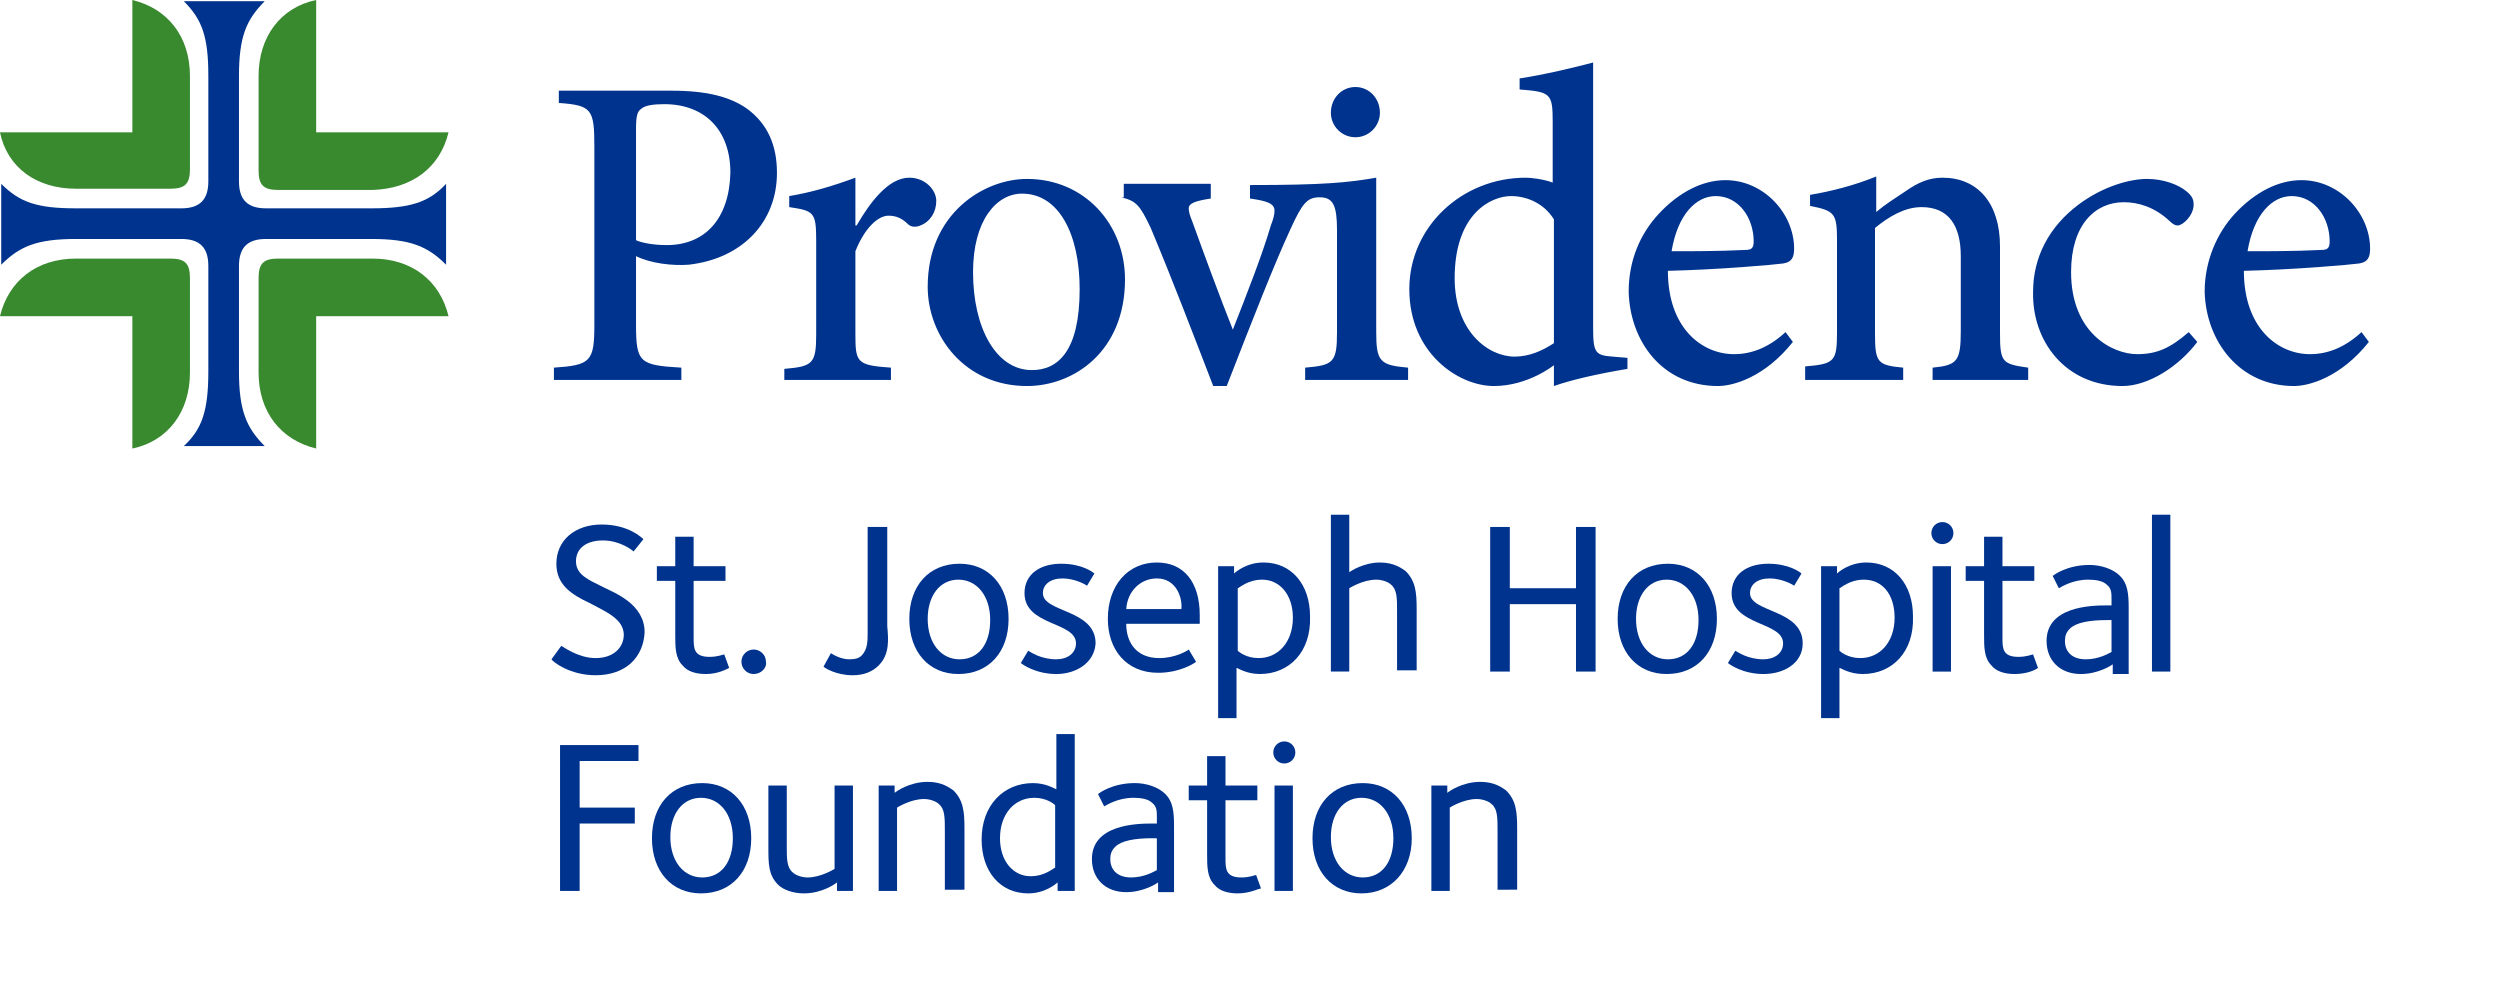 <?xml version="1.0" encoding="utf-8"?>
<!-- Generator: Adobe Illustrator 24.3.0, SVG Export Plug-In . SVG Version: 6.00 Build 0)  -->
<svg version="1.1" id="Layer_1" xmlns="http://www.w3.org/2000/svg" xmlns:xlink="http://www.w3.org/1999/xlink" x="0px" y="0px"
	 viewBox="0 0 204 81.2" style="enable-background:new 0 0 204 81.2;" xml:space="preserve">
<style type="text/css">
	.st0{fill:#00338E;}
	.st1{fill:#39892F;}
</style>
<g>
	<g>
		<path id="Providence_18_" class="st0" d="M91.5,16.1c1.2,0.3,1.5,0.6,2.4,2.5c1.8,4.3,3.4,8.5,5.1,12.9h1.1
			c2.1-5.4,3.9-10,5.2-12.8c1-2.2,1.4-2.6,2.4-2.6c1.1,0,1.4,0.7,1.4,2.7v8.3c0,2.5-0.3,2.7-2.6,2.9v1h8.4v-1
			c-2.3-0.2-2.6-0.5-2.6-2.9V14.5c-2.3,0.4-4.3,0.6-10.3,0.6v1.1c1.4,0.2,2,0.4,2,1c0,0.3-0.1,0.7-0.3,1.2c-0.7,2.4-2,5.7-3.1,8.5
			c-1-2.5-2.4-6.3-3.3-8.8c-0.2-0.5-0.3-0.8-0.3-1.1c0-0.4,0.5-0.6,1.8-0.8V15h-7.1V16.1z M183.4,20.5c0.5-3,2-4.5,3.6-4.5
			c1.9,0,3.1,1.8,3.1,3.7c0,0.6-0.2,0.7-0.8,0.7C187.2,20.5,185.3,20.5,183.4,20.5z M187.2,31.5c1.2,0,3.8-0.7,6.1-3.6l-0.6-0.8
			c-1.3,1.2-2.7,1.8-4.2,1.8c-2.6,0-5.4-2.1-5.4-6.8c4.2-0.1,8.7-0.5,9.4-0.6c0.7-0.1,0.9-0.5,0.9-1.2c0-2.9-2.5-5.6-5.6-5.6
			c-1.9,0-3.8,1-5.4,2.7c-1.5,1.6-2.5,3.9-2.5,6.4C180,27.8,182.7,31.5,187.2,31.5z M173.2,31.5c2.1,0,4.6-1.6,6.1-3.6l-0.7-0.8
			c-1.5,1.3-2.6,1.8-4.2,1.8c-2,0-5.4-1.7-5.4-6.7c0-3.9,2-5.7,4.3-5.7c1.2,0,2.5,0.4,3.7,1.5c0.3,0.3,0.5,0.4,0.7,0.4
			c0.4,0,1.3-0.8,1.3-1.7c0-0.4-0.1-0.7-0.6-1.1c-0.6-0.5-1.8-1-3.2-1c-1.4,0-3.6,0.6-5.6,2.1c-2.4,1.8-3.7,4.3-3.7,7.1
			C165.8,27.8,168.5,31.5,173.2,31.5z M147.2,31h8.1v-1c-2.1-0.2-2.3-0.4-2.3-2.8v-8.6c1.1-0.9,2.4-1.7,3.8-1.7c2.2,0,3.2,1.5,3.2,4
			V27c0,2.5-0.3,2.8-2.3,3v1h7.8v-1c-2.1-0.3-2.3-0.4-2.3-2.8v-7.1c0-3.5-1.8-5.6-4.7-5.6c-1.1,0-2,0.4-3,1.1
			c-0.9,0.6-1.7,1.1-2.4,1.7v-2.9c-1.7,0.7-3.6,1.2-5.4,1.5v0.9c2,0.4,2.2,0.6,2.2,2.8v7.5c0,2.4-0.2,2.6-2.6,2.8V31z M136.4,20.5
			c0.5-3,2-4.5,3.6-4.5c1.9,0,3.1,1.8,3.1,3.7c0,0.6-0.2,0.7-0.8,0.7C140.2,20.5,138.3,20.5,136.4,20.5z M140.2,31.5
			c1.2,0,3.8-0.7,6.1-3.6l-0.6-0.8c-1.3,1.2-2.7,1.8-4.2,1.8c-2.6,0-5.4-2.1-5.4-6.8c4.2-0.1,8.7-0.5,9.4-0.6
			c0.7-0.1,0.9-0.5,0.9-1.2c0-2.9-2.5-5.6-5.6-5.6c-1.9,0-3.8,1-5.4,2.7c-1.6,1.7-2.5,3.9-2.5,6.4C133,27.8,135.6,31.5,140.2,31.5z
			 M110.6,11.2c1.1,0,2-0.9,2-2c0-1.2-0.9-2.1-2-2.1c-1.1,0-2,0.9-2,2.1C108.6,10.3,109.5,11.2,110.6,11.2z M123.6,29.1
			c-2.2,0-4.9-2.1-4.9-6.4c0-5.3,3-6.7,4.6-6.7c1.3,0,2.7,0.6,3.5,1.9V28C125.9,28.6,124.8,29.1,123.6,29.1z M84.2,30.2
			c-2.9,0-4.8-3.4-4.8-8c0-4.2,1.9-6.4,4-6.4c3,0,4.7,3.3,4.7,7.8C88.1,28.7,86.3,30.2,84.2,30.2z M83.8,31.5c3.8,0,8-2.8,8-8.7
			c0-4.5-3.3-8.2-8-8.2c-3.5,0-8.1,2.8-8.1,8.8C75.7,27.4,78.7,31.5,83.8,31.5z M63.9,31h8.8v-1c-2.8-0.2-2.9-0.4-2.9-2.8v-6.7
			c0.8-2,1.9-2.9,2.7-2.9c0.6,0,1.1,0.2,1.6,0.7c0.1,0.1,0.3,0.2,0.5,0.2c0.1,0,0.3,0,0.5-0.1c0.8-0.3,1.3-1.1,1.3-2
			c0-0.9-0.9-1.9-2.2-1.9c-1.7,0-3.2,2-4.3,3.9h-0.1v-3.9c-1.9,0.7-3.6,1.2-5.4,1.5v0.9c2,0.3,2.2,0.4,2.2,2.7v7.7
			c0,2.4-0.3,2.6-2.6,2.8V31z M54.4,20c-1.1,0-2.1-0.2-2.5-0.4v-9.1c0-1,0.1-1.4,0.4-1.6c0.3-0.3,1-0.4,1.9-0.4
			c3.3,0,5.4,2.1,5.4,5.6C59.5,17.9,57.5,20,54.4,20z M45.2,31h10.4V30c-3.4-0.2-3.7-0.4-3.7-3.5c0,0,0-5.4,0-5.6
			c1.2,0.6,3,0.8,4.3,0.7c4.4-0.5,7.2-3.5,7.2-7.5c0-2.3-0.8-4-2.4-5.2c-1.4-1-3.3-1.5-6.2-1.5h-9.2v1c2.7,0.2,2.9,0.5,2.9,3.6v14.5
			c0,3-0.3,3.3-3.3,3.5V31z M121.9,31.5c2.8,0,4.9-1.7,4.9-1.7v1.7c1.4-0.5,3.6-1,6-1.4v-0.9l-1.2-0.1c-1.4-0.1-1.6-0.3-1.6-2.3V5.1
			c-1.5,0.4-4,1-6,1.3v0.9c2.5,0.2,2.7,0.3,2.7,2.6v5c-0.8-0.3-1.8-0.4-2.2-0.4c-5.2,0-9.5,4-9.5,9.1C115,28.8,119,31.5,121.9,31.5z
			"/>
		<g id="Symbol_17_">
			<path class="st0" d="M25.8,10.8 M15,36.4h6.6c-1.5-1.5-2.1-2.9-2.1-6.1v-8.6c0-1.5,0.7-2.2,2.2-2.2h8.6c3.2,0,4.6,0.6,6.1,2.1V15
				C35,16.5,33.5,17,30.3,17h-8.6c-1.5,0-2.2-0.7-2.2-2.2V6.2c0-3.2,0.6-4.6,2.1-6.1H15C16.5,1.6,17,3,17,6.2v8.6
				c0,1.5-0.7,2.2-2.2,2.2H6.2C3,17,1.6,16.5,0.1,15v6.6c1.5-1.5,2.9-2.1,6.1-2.1h8.6c1.5,0,2.2,0.7,2.2,2.2v8.6
				C17,33.5,16.5,35,15,36.4z"/>
			<path class="st1" d="M21.1,30.4v-7.7c0-1.2,0.4-1.6,1.6-1.6h7.7c3.2,0,5.5,1.8,6.2,4.7H25.8v10.8C22.9,35.9,21.1,33.6,21.1,30.4z
				 M6.2,15.4h7.7c1.2,0,1.6-0.4,1.6-1.6V6.2c0-3.2-1.8-5.5-4.7-6.2v10.8H0C0.6,13.7,3,15.4,6.2,15.4z M36.6,10.8H25.8V0
				c-2.9,0.6-4.7,3-4.7,6.2v7.7c0,1.2,0.4,1.6,1.6,1.6h7.7C33.6,15.4,35.9,13.7,36.6,10.8z M10.8,36.6c2.9-0.6,4.7-3,4.7-6.2v-7.7
				c0-1.2-0.4-1.6-1.6-1.6H6.2c-3.2,0-5.5,1.8-6.2,4.7h10.8V36.6z"/>
		</g>
	</g>
	<g>
		<path class="st0" d="M48.6,55.1c-2.1,0-3.5-1.1-3.6-1.3l0.8-1.1c0.2,0.1,1.4,1,2.8,1c1.5,0,2.3-0.9,2.3-1.9c0-1.3-1.5-1.9-2.8-2.6
			c-1.5-0.7-2.7-1.5-2.7-3.2c0-1.9,1.5-3.2,3.7-3.2c2.2,0,3.3,1.1,3.4,1.2l-0.8,1c-0.1-0.1-1.1-0.9-2.5-0.9c-1.3,0-2.2,0.6-2.2,1.7
			c0,1.1,1,1.5,2.2,2.1c1,0.5,3.4,1.4,3.4,3.7C52.5,53.6,51.1,55.1,48.6,55.1z"/>
		<path class="st0" d="M57.6,55c-0.8,0-1.5-0.2-1.9-0.7c-0.6-0.6-0.6-1.5-0.6-2.5v-4.4h-1.5v-1.2h1.5v-2.4h1.5v2.4h2.6v1.2h-2.6v4.6
			c0,0.9,0,1.6,1.3,1.6c0.7,0,1.1-0.2,1.2-0.2l0.4,1.1C59.3,54.6,58.6,55,57.6,55z"/>
		<path class="st0" d="M61.5,55c-0.6,0-1-0.5-1-1c0-0.6,0.5-1,1-1s1,0.4,1,1C62.6,54.5,62.1,55,61.5,55z"/>
		<path class="st0" d="M71.7,54.3c-0.5,0.5-1.2,0.8-2.1,0.8c-1.4,0-2.3-0.6-2.4-0.7l0.6-1.1c0.3,0.2,0.9,0.5,1.5,0.5
			c0.5,0,0.8-0.1,1-0.3c0.5-0.5,0.5-1.2,0.5-1.9V43h1.6v8.1C72.5,52.2,72.6,53.4,71.7,54.3z"/>
		<path class="st0" d="M78.2,55c-2.4,0-4-1.8-4-4.5c0-2.7,1.6-4.5,4.1-4.5c2.4,0,4,1.8,4,4.5C82.3,53.2,80.7,55,78.2,55z M78.2,47.3
			c-1.5,0-2.5,1.3-2.5,3.2c0,2,1.1,3.3,2.6,3.3c1.6,0,2.5-1.3,2.5-3.2C80.8,48.6,79.7,47.3,78.2,47.3z"/>
		<path class="st0" d="M86.2,55c-1.7,0-2.8-0.8-2.9-0.9l0.6-1c0.2,0.1,1,0.7,2.3,0.7c0.9,0,1.6-0.5,1.6-1.3c0-1.8-4.2-1.4-4.2-4.1
			c0-1.5,1.2-2.4,3-2.4c1.7,0,2.6,0.7,2.7,0.8l-0.6,1c-0.1-0.1-1-0.6-2-0.6c-1,0-1.6,0.5-1.6,1.2c0,1.6,4.3,1.3,4.3,4.1
			C89.3,54.1,87.8,55,86.2,55z"/>
		<path class="st0" d="M97.9,50.9h-6c0,1.5,0.8,2.8,2.7,2.8c1.3,0,2.3-0.6,2.4-0.7l0.6,1c-0.1,0.1-1.3,0.9-3.1,0.9
			c-2.6,0-4.1-1.9-4.1-4.4c0-2.7,1.6-4.6,4-4.6c2.2,0,3.5,1.6,3.5,4.3C97.9,50.5,97.9,50.8,97.9,50.9z M94.4,47.2
			c-1.3,0-2.4,1-2.5,2.5h4.5C96.5,48.8,96,47.2,94.4,47.2z"/>
		<path class="st0" d="M102.8,55c-1.1,0-1.8-0.5-1.9-0.5v4.1h-1.5V46.2h1.3v0.6c0.1-0.1,1-0.9,2.4-0.9c2.3,0,3.8,1.8,3.8,4.4
			C107,53.2,105.2,55,102.8,55z M103,47.3c-1.2,0-1.9,0.7-2,0.7v5.1c0.1,0.1,0.7,0.6,1.7,0.6c1.6,0,2.8-1.3,2.8-3.3
			C105.5,48.5,104.4,47.3,103,47.3z"/>
		<path class="st0" d="M114,54.8v-4.9c0-1.1,0-1.8-0.5-2.2c-0.2-0.2-0.7-0.4-1.2-0.4c-1.1,0-2.2,0.7-2.2,0.7v6.8h-1.5V42h1.5v4.7
			c0.1-0.1,1.2-0.8,2.5-0.8c1.2,0,1.8,0.5,2.1,0.7c0.8,0.8,0.9,1.7,0.9,3.1v5H114z"/>
		<path class="st0" d="M128.6,54.8v-5.5h-5.4v5.5h-1.6V43h1.6v5h5.4v-5h1.6v11.8H128.6z"/>
		<path class="st0" d="M136,55c-2.4,0-4-1.8-4-4.5c0-2.7,1.6-4.5,4.1-4.5c2.4,0,4,1.8,4,4.5C140.1,53.2,138.5,55,136,55z M136,47.3
			c-1.5,0-2.5,1.3-2.5,3.2c0,2,1.1,3.3,2.6,3.3c1.6,0,2.5-1.3,2.5-3.2C138.6,48.6,137.5,47.3,136,47.3z"/>
		<path class="st0" d="M143.9,55c-1.7,0-2.8-0.8-2.9-0.9l0.6-1c0.2,0.1,1,0.7,2.3,0.7c0.9,0,1.6-0.5,1.6-1.3c0-1.8-4.2-1.4-4.2-4.1
			c0-1.5,1.2-2.4,3-2.4c1.7,0,2.6,0.7,2.7,0.8l-0.6,1c-0.1-0.1-1-0.6-2-0.6c-1,0-1.6,0.5-1.6,1.2c0,1.6,4.3,1.3,4.3,4.1
			C147.1,54.1,145.6,55,143.9,55z"/>
		<path class="st0" d="M152,55c-1.1,0-1.8-0.5-1.9-0.5v4.1h-1.5V46.2h1.3v0.6c0.1-0.1,1-0.9,2.4-0.9c2.3,0,3.8,1.8,3.8,4.4
			C156.2,53.2,154.4,55,152,55z M152.1,47.3c-1.2,0-1.9,0.7-2,0.7v5.1c0.1,0.1,0.7,0.6,1.7,0.6c1.6,0,2.8-1.3,2.8-3.3
			C154.6,48.5,153.6,47.3,152.1,47.3z"/>
		<path class="st0" d="M158.5,44.4c-0.5,0-0.9-0.4-0.9-0.9s0.4-0.9,0.9-0.9c0.5,0,0.9,0.4,0.9,0.9S159,44.4,158.5,44.4z M157.7,54.8
			v-8.6h1.5v8.6H157.7z"/>
		<path class="st0" d="M164.4,55c-0.8,0-1.5-0.2-1.9-0.7c-0.6-0.6-0.6-1.5-0.6-2.5v-4.4h-1.5v-1.2h1.5v-2.4h1.5v2.4h2.6v1.2h-2.6
			v4.6c0,0.9,0,1.6,1.3,1.6c0.7,0,1.1-0.2,1.2-0.2l0.4,1.1C166.2,54.6,165.5,55,164.4,55z"/>
		<path class="st0" d="M172.4,54.8v-0.6c-0.1,0.1-1.2,0.8-2.6,0.8c-1.7,0-2.8-1.1-2.8-2.7c0-2.8,3.6-2.9,4.9-2.9h0.4v-0.5
			c0-0.5,0-0.9-0.4-1.2c-0.3-0.3-0.9-0.4-1.5-0.4c-1.3,0-2.2,0.6-2.4,0.7l-0.5-1c0.1-0.1,1.2-0.9,3-0.9c0.9,0,1.9,0.3,2.5,0.9
			c0.6,0.6,0.7,1.4,0.7,2.6v5.4H172.4z M172.3,50.6c-0.2,0-0.4,0-0.4,0c-1.4,0-2.5,0.2-3,0.7c-0.3,0.3-0.4,0.6-0.4,1
			c0,0.9,0.6,1.5,1.7,1.5c1.1,0,1.9-0.5,2.1-0.6V50.6z"/>
		<path class="st0" d="M175.6,54.8V42h1.5v12.8H175.6z"/>
	</g>
	<g>
		<path class="st0" d="M47.3,62.2v3.7h4.5v1.3h-4.5v5.5h-1.6V60.8h6.4v1.3H47.3z"/>
		<path class="st0" d="M57.2,72.9c-2.4,0-4-1.8-4-4.5c0-2.7,1.6-4.5,4.1-4.5c2.4,0,4,1.8,4,4.5C61.3,71.1,59.7,72.9,57.2,72.9z
			 M57.2,65.1c-1.5,0-2.5,1.3-2.5,3.2c0,2,1.1,3.3,2.6,3.3c1.6,0,2.5-1.3,2.5-3.2C59.8,66.4,58.7,65.1,57.2,65.1z"/>
		<path class="st0" d="M68.3,72.7V72c-0.1,0.1-1.2,0.9-2.7,0.9c-0.9,0-1.7-0.3-2.1-0.7c-0.8-0.8-0.8-1.7-0.8-3.1v-5h1.5V69
			c0,1.1,0,1.8,0.5,2.2c0.2,0.2,0.7,0.4,1.2,0.4c1.1,0,2.2-0.7,2.2-0.7v-6.8h1.5v8.6H68.3z"/>
		<path class="st0" d="M77.1,72.7v-4.9c0-1.1,0-1.8-0.5-2.2c-0.2-0.2-0.7-0.4-1.2-0.4c-1.1,0-2.2,0.7-2.2,0.7v6.8h-1.5v-8.6H73v0.6
			c0.1-0.1,1.2-0.9,2.7-0.9c1.2,0,1.8,0.5,2.1,0.7c0.8,0.8,0.9,1.7,0.9,3.1v5H77.1z"/>
		<path class="st0" d="M86.3,72.7V72c-0.1,0.1-1,0.9-2.4,0.9c-2.3,0-3.8-1.8-3.8-4.4c0-2.8,1.8-4.6,4.2-4.6c1.1,0,1.8,0.5,1.9,0.5
			v-4.5h1.5v12.8H86.3z M86.1,65.7c-0.1-0.1-0.7-0.6-1.7-0.6c-1.6,0-2.8,1.3-2.8,3.3c0,1.9,1.1,3.1,2.5,3.1c1.2,0,1.9-0.7,2-0.7
			V65.7z"/>
		<path class="st0" d="M94.5,72.7V72c-0.1,0.1-1.2,0.8-2.6,0.8c-1.7,0-2.8-1.1-2.8-2.7c0-2.8,3.6-2.9,4.9-2.9h0.4v-0.5
			c0-0.5,0-0.9-0.4-1.2c-0.3-0.3-0.9-0.4-1.5-0.4c-1.3,0-2.2,0.6-2.4,0.7l-0.5-1c0.1-0.1,1.2-0.9,3-0.9c0.9,0,1.9,0.3,2.5,0.9
			c0.6,0.6,0.7,1.4,0.7,2.6v5.4H94.5z M94.4,68.4c-0.2,0-0.4,0-0.4,0c-1.4,0-2.5,0.2-3,0.7c-0.3,0.3-0.4,0.6-0.4,1
			c0,0.9,0.6,1.5,1.7,1.5c1.1,0,1.9-0.5,2.1-0.6V68.4z"/>
		<path class="st0" d="M101,72.9c-0.8,0-1.5-0.2-1.9-0.7c-0.6-0.6-0.6-1.5-0.6-2.5v-4.4H97v-1.2h1.5v-2.4h1.5v2.4h2.6v1.2H100V70
			c0,0.9,0,1.6,1.3,1.6c0.7,0,1.1-0.2,1.2-0.2l0.4,1.1C102.7,72.5,102,72.9,101,72.9z"/>
		<path class="st0" d="M104.8,62.3c-0.5,0-0.9-0.4-0.9-0.9s0.4-0.9,0.9-0.9c0.5,0,0.9,0.4,0.9,0.9S105.3,62.3,104.8,62.3z M104,72.7
			v-8.6h1.5v8.6H104z"/>
		<path class="st0" d="M111.1,72.9c-2.4,0-4-1.8-4-4.5c0-2.7,1.6-4.5,4.1-4.5c2.4,0,4,1.8,4,4.5C115.2,71.1,113.5,72.9,111.1,72.9z
			 M111.1,65.1c-1.5,0-2.5,1.3-2.5,3.2c0,2,1.1,3.3,2.6,3.3c1.6,0,2.5-1.3,2.5-3.2C113.7,66.4,112.6,65.1,111.1,65.1z"/>
		<path class="st0" d="M122.2,72.7v-4.9c0-1.1,0-1.8-0.5-2.2c-0.2-0.2-0.7-0.4-1.2-0.4c-1.1,0-2.2,0.7-2.2,0.7v6.8h-1.5v-8.6h1.3
			v0.6c0.1-0.1,1.2-0.9,2.7-0.9c1.2,0,1.8,0.5,2.1,0.7c0.8,0.8,0.9,1.7,0.9,3.1v5H122.2z"/>
	</g>
</g>
</svg>
